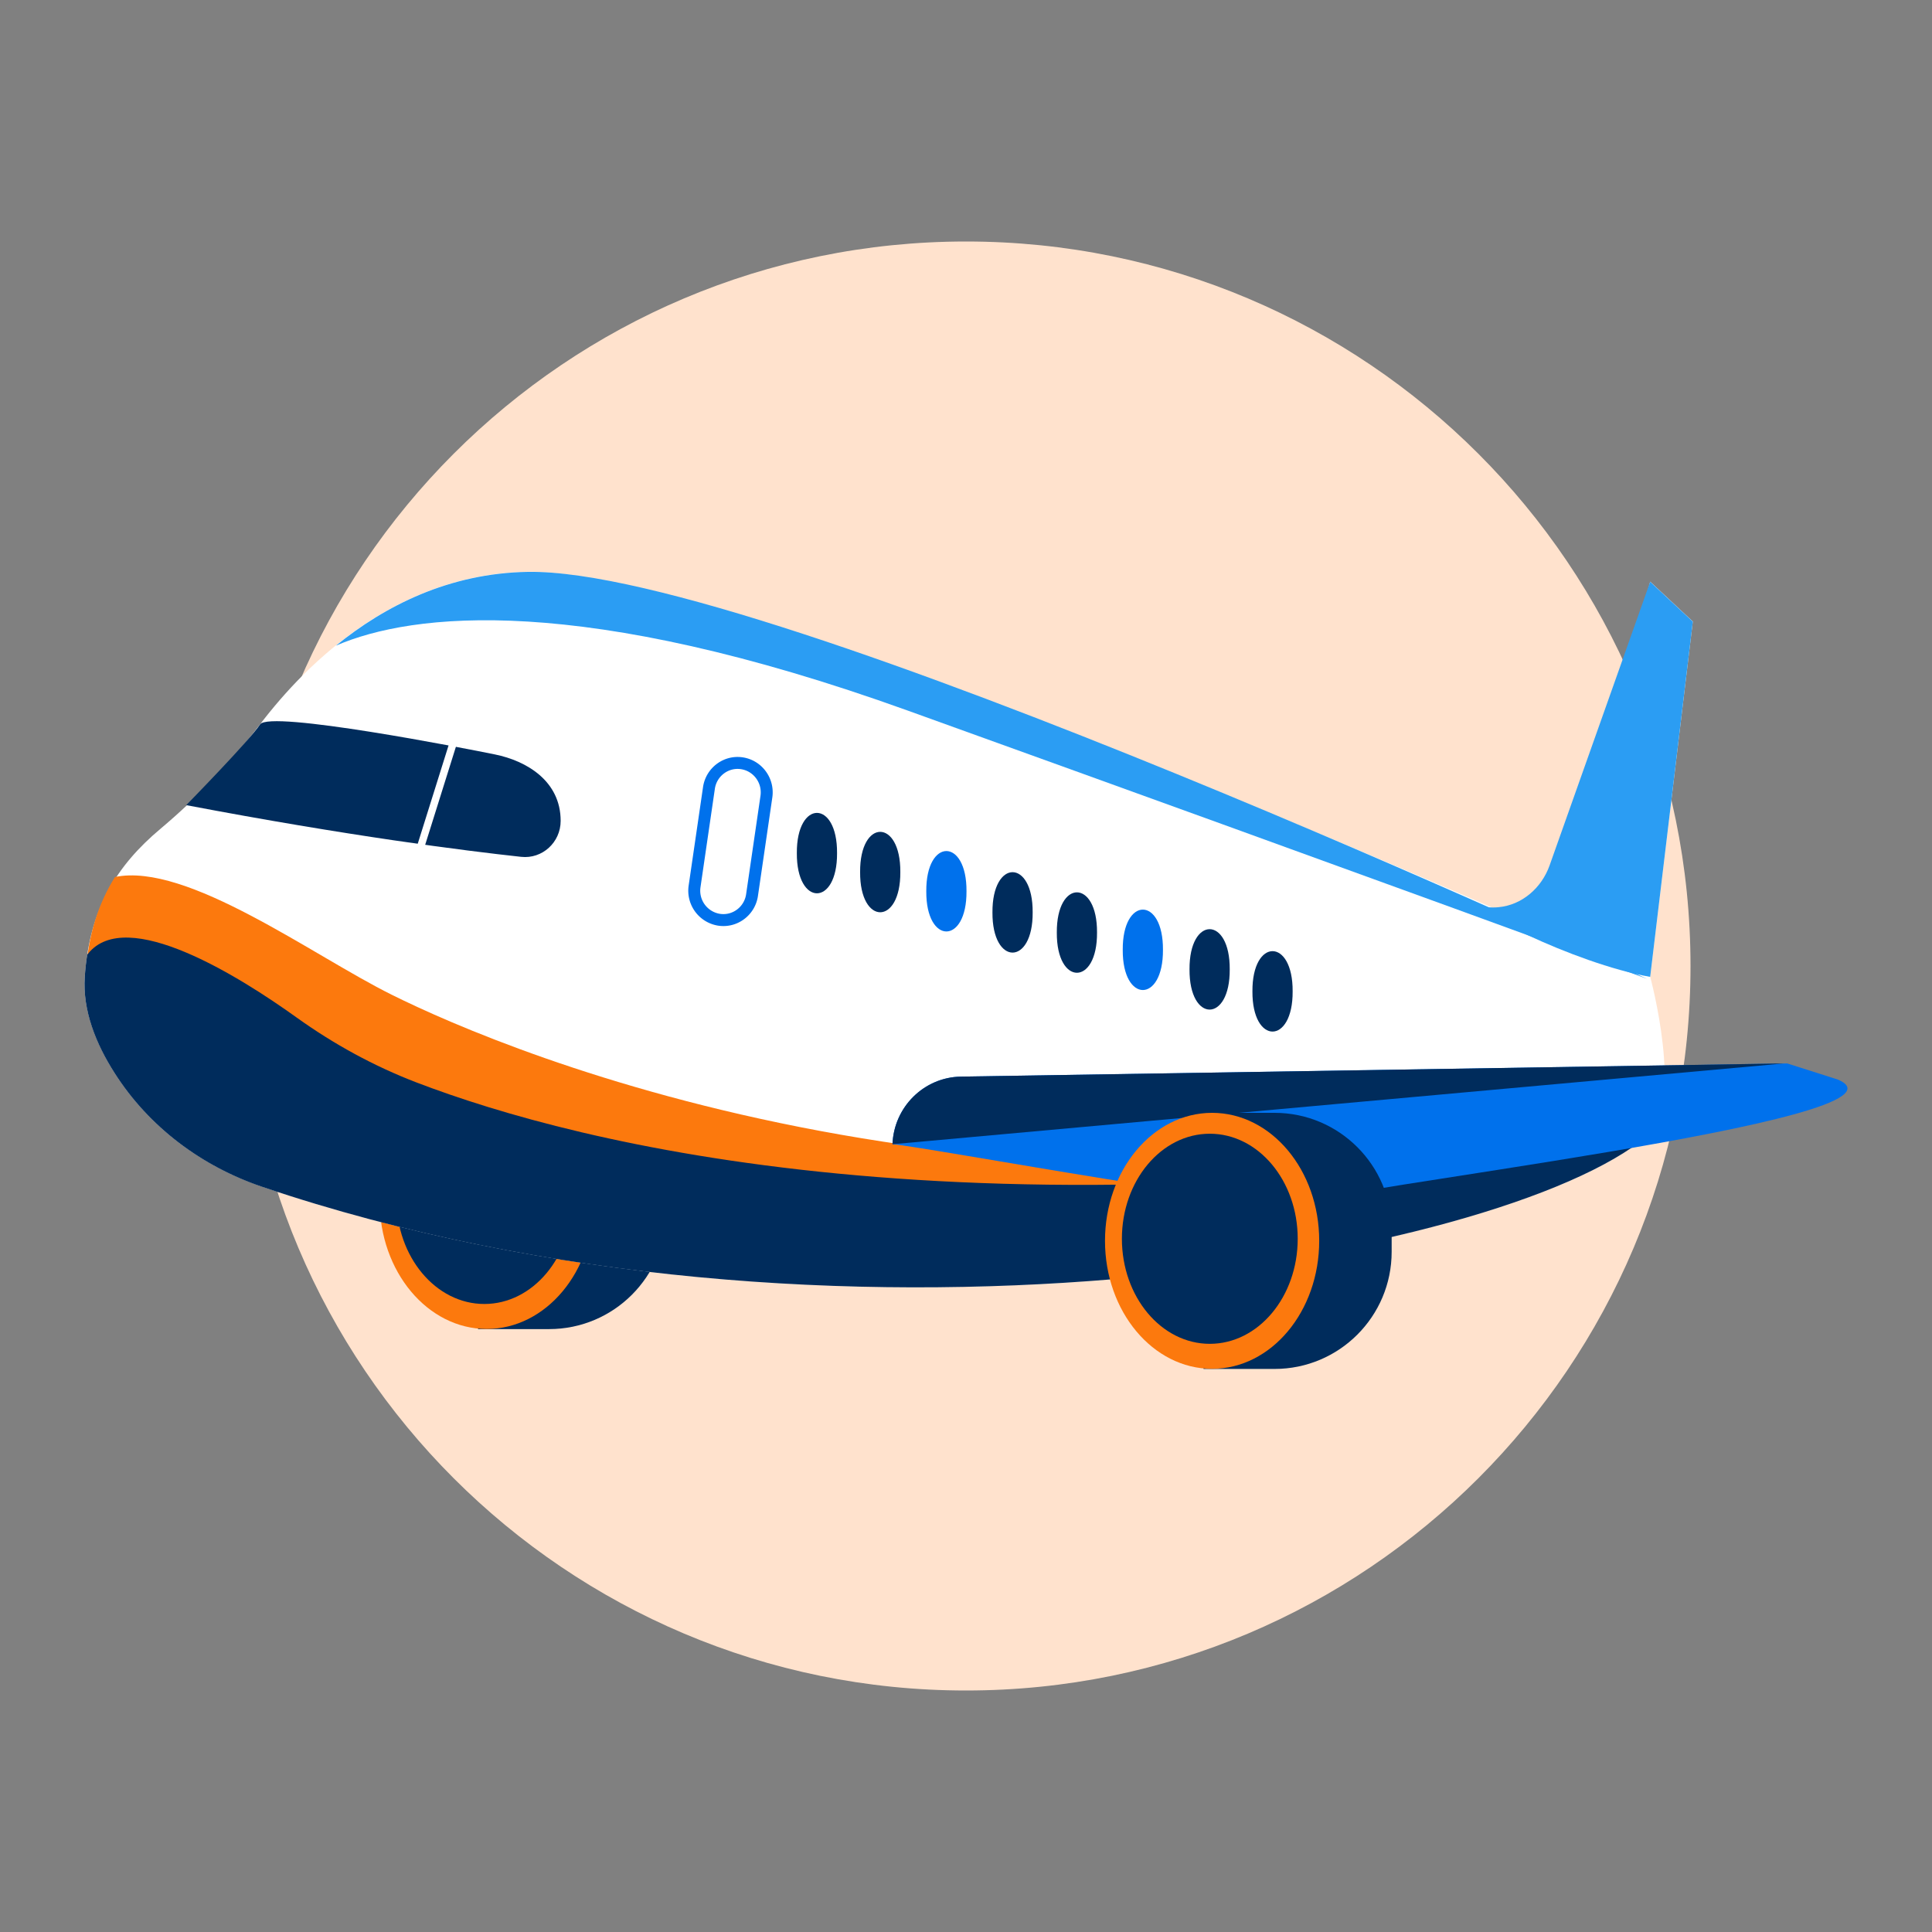 <svg width="160" height="160" fill="none" xmlns="http://www.w3.org/2000/svg"><rect width="100%" height="100%" fill="#808080" stroke="none"/><path d="M80.001 140c33.137 0 60-26.863 60-60s-26.863-60-60-60-60 26.863-60 60 26.863 60 60 60z" fill="#FFE2CD"/><path d="M39.591 88.86h5.88c5.35 0 9.7 4.34 9.7 9.7v1.81c0 5.35-4.34 9.7-9.7 9.7h-5.88V88.86z" fill="#002C5C"/><path d="M40.311 110.06c4.899 0 8.87-4.746 8.87-10.6 0-5.854-3.971-10.6-8.87-10.6-4.899 0-8.87 4.746-8.87 10.6 0 5.854 3.971 10.6 8.87 10.6z" fill="#FC790D"/><path d="M40.111 107.99c4.02 0 7.28-3.895 7.28-8.7s-3.26-8.7-7.28-8.7c-4.02 0-7.28 3.895-7.28 8.7s3.26 8.7 7.28 8.7z" fill="#002C5C"/><path d="M21.721 98.28c-5-1.69-9.39-4.95-12.24-9.44-1.52-2.4-2.65-5.16-2.46-7.95.39-5.66 2.69-9.24 6.23-12.22 3.07-2.58 5.85-5.49 8.29-8.69 3.97-5.21 11.41-12.46 22.17-12.63 16.85-.27 82.89 29.14 82.89 29.14s1.63 1.1 2.45-1.1c.82-2.2 7.61-27.22 7.61-27.22l3.53 3.3-3.53 29.42s2.87 10.57-.27 13.2c-12.03 10.05-67.57 20.11-114.67 4.19z" fill="#fff"/><path d="M21.801 97.97c47.1 15.92 102.64 5.87 114.67-4.19.46-.38.78-.93 1.01-1.59-54.9 12.28-95.53-5.08-105.04-9.81-6.57-3.26-16.95-10.99-22.92-9.75-1.35 2.16-2.2 4.71-2.43 7.96-.11 1.65.24 3.29.86 4.86.5 1.12 1.07 2.21 1.71 3.25 2.85 4.4 7.19 7.61 12.13 9.28l.01-.01z" fill="#FC790D"/><path d="M136.391 94.1c-55.99 9.1-88.59.64-101.91-4.46-3.52-1.35-6.84-3.17-9.91-5.37-4.74-3.4-14.09-9.27-17.28-5.29-.3.37.23-.14-.07.1-.09.58-.16 1.19-.2 1.82-.19 2.79.93 5.55 2.46 7.95 2.85 4.49 7.24 7.75 12.24 9.44 47.1 15.92 102.64 5.87 114.67-4.19z" fill="#002C5C"/><path d="M108.741 99.6c-.84-.9 51.31-6.86 43.45-10.2l-4.18-1.33-68.43 1.09c-3.06.05-5.55 2.51-5.67 5.6 2.44.15 33.34 5.95 34.83 4.84z" fill="#0071EC"/><path d="M73.911 94.76l73.81-6.69-68.14 1.09c-3.06.05-5.55 2.51-5.67 5.6z" fill="#002C5C"/><path d="M99.671 92.16h5.88c5.35 0 9.7 4.34 9.7 9.7v1.81c0 5.35-4.34 9.7-9.7 9.7h-5.88V92.16z" fill="#002C5C"/><path d="M100.381 113.36c4.899 0 8.87-4.746 8.87-10.6 0-5.854-3.971-10.6-8.87-10.6-4.899 0-8.87 4.746-8.87 10.6 0 5.854 3.971 10.6 8.87 10.6z" fill="#FC790D"/><path d="M100.191 111.29c4.021 0 7.28-3.895 7.28-8.7s-3.259-8.7-7.28-8.7c-4.02 0-7.28 3.895-7.28 8.7s3.26 8.7 7.28 8.7zM15.431 66.67s5.25-5.36 6.11-6.68c.78-1.19 17.06 2 19.45 2.49 2.62.53 5.44 2.2 5.44 5.5 0 1.78-1.52 3.17-3.27 2.98-4.7-.51-14.31-1.73-27.73-4.28v-.01z" fill="#002C5C"/><path d="M34.921 70.89l-.6-.14 3.1-9.89.6.14-3.1 9.89z" fill="#fff"/><path d="M136.661 80.9l3.53-29.42-3.53-3.3-8.33 23.49c-.66 1.86-2.28 3.28-4.23 3.46-.29.03-.59.03-.89 0-2.45-.27 7.11 4.67 13.45 5.77z" fill="#2B9DF3"/><path d="M98.511 80.28c-.03 4.44 3.36 4.44 3.33 0 .03-4.44-3.36-4.44-3.33 0zM103.721 82.1c-.03 4.44 3.36 4.44 3.33 0 .03-4.44-3.36-4.44-3.33 0z" fill="#002C5C"/><path d="M92.981 78.66c-.03 4.44 3.36 4.44 3.33 0 .03-4.44-3.36-4.44-3.33 0z" fill="#0071EC"/><path d="M87.521 77.23c-.03 4.44 3.36 4.44 3.33 0 .03-4.44-3.36-4.44-3.33 0zM82.191 75.56c-.03 4.44 3.36 4.44 3.33 0 .03-4.44-3.36-4.44-3.33 0z" fill="#002C5C"/><path d="M76.711 73.81c-.03 4.44 3.36 4.44 3.33 0 .03-4.44-3.36-4.44-3.33 0z" fill="#0071EC"/><path d="M71.231 72.22c-.03 4.44 3.36 4.44 3.33 0 .03-4.44-3.36-4.44-3.33 0zM65.991 70.65c-.03 4.44 3.36 4.44 3.33 0 .03-4.44-3.36-4.44-3.33 0z" fill="#002C5C"/><path d="M59.551 76.17a2.436 2.436 0 01-2.03-2.76l1.19-8.15c.19-1.33 1.42-2.25 2.73-2.05 1.31.2 2.22 1.43 2.03 2.76l-1.19 8.15c-.19 1.33-1.42 2.25-2.73 2.05z" stroke="#0071EC" stroke-width=".99" stroke-miterlimit="10"/><path d="M27.821 53.47c6.35-2.74 20.29-4.37 47.39 5.39 38.92 14.02 61.18 22.2 61.18 22.2s-73.01-34.02-92.68-33.7c-6.54.11-11.84 2.82-15.89 6.11z" fill="#2B9DF3"/></svg>